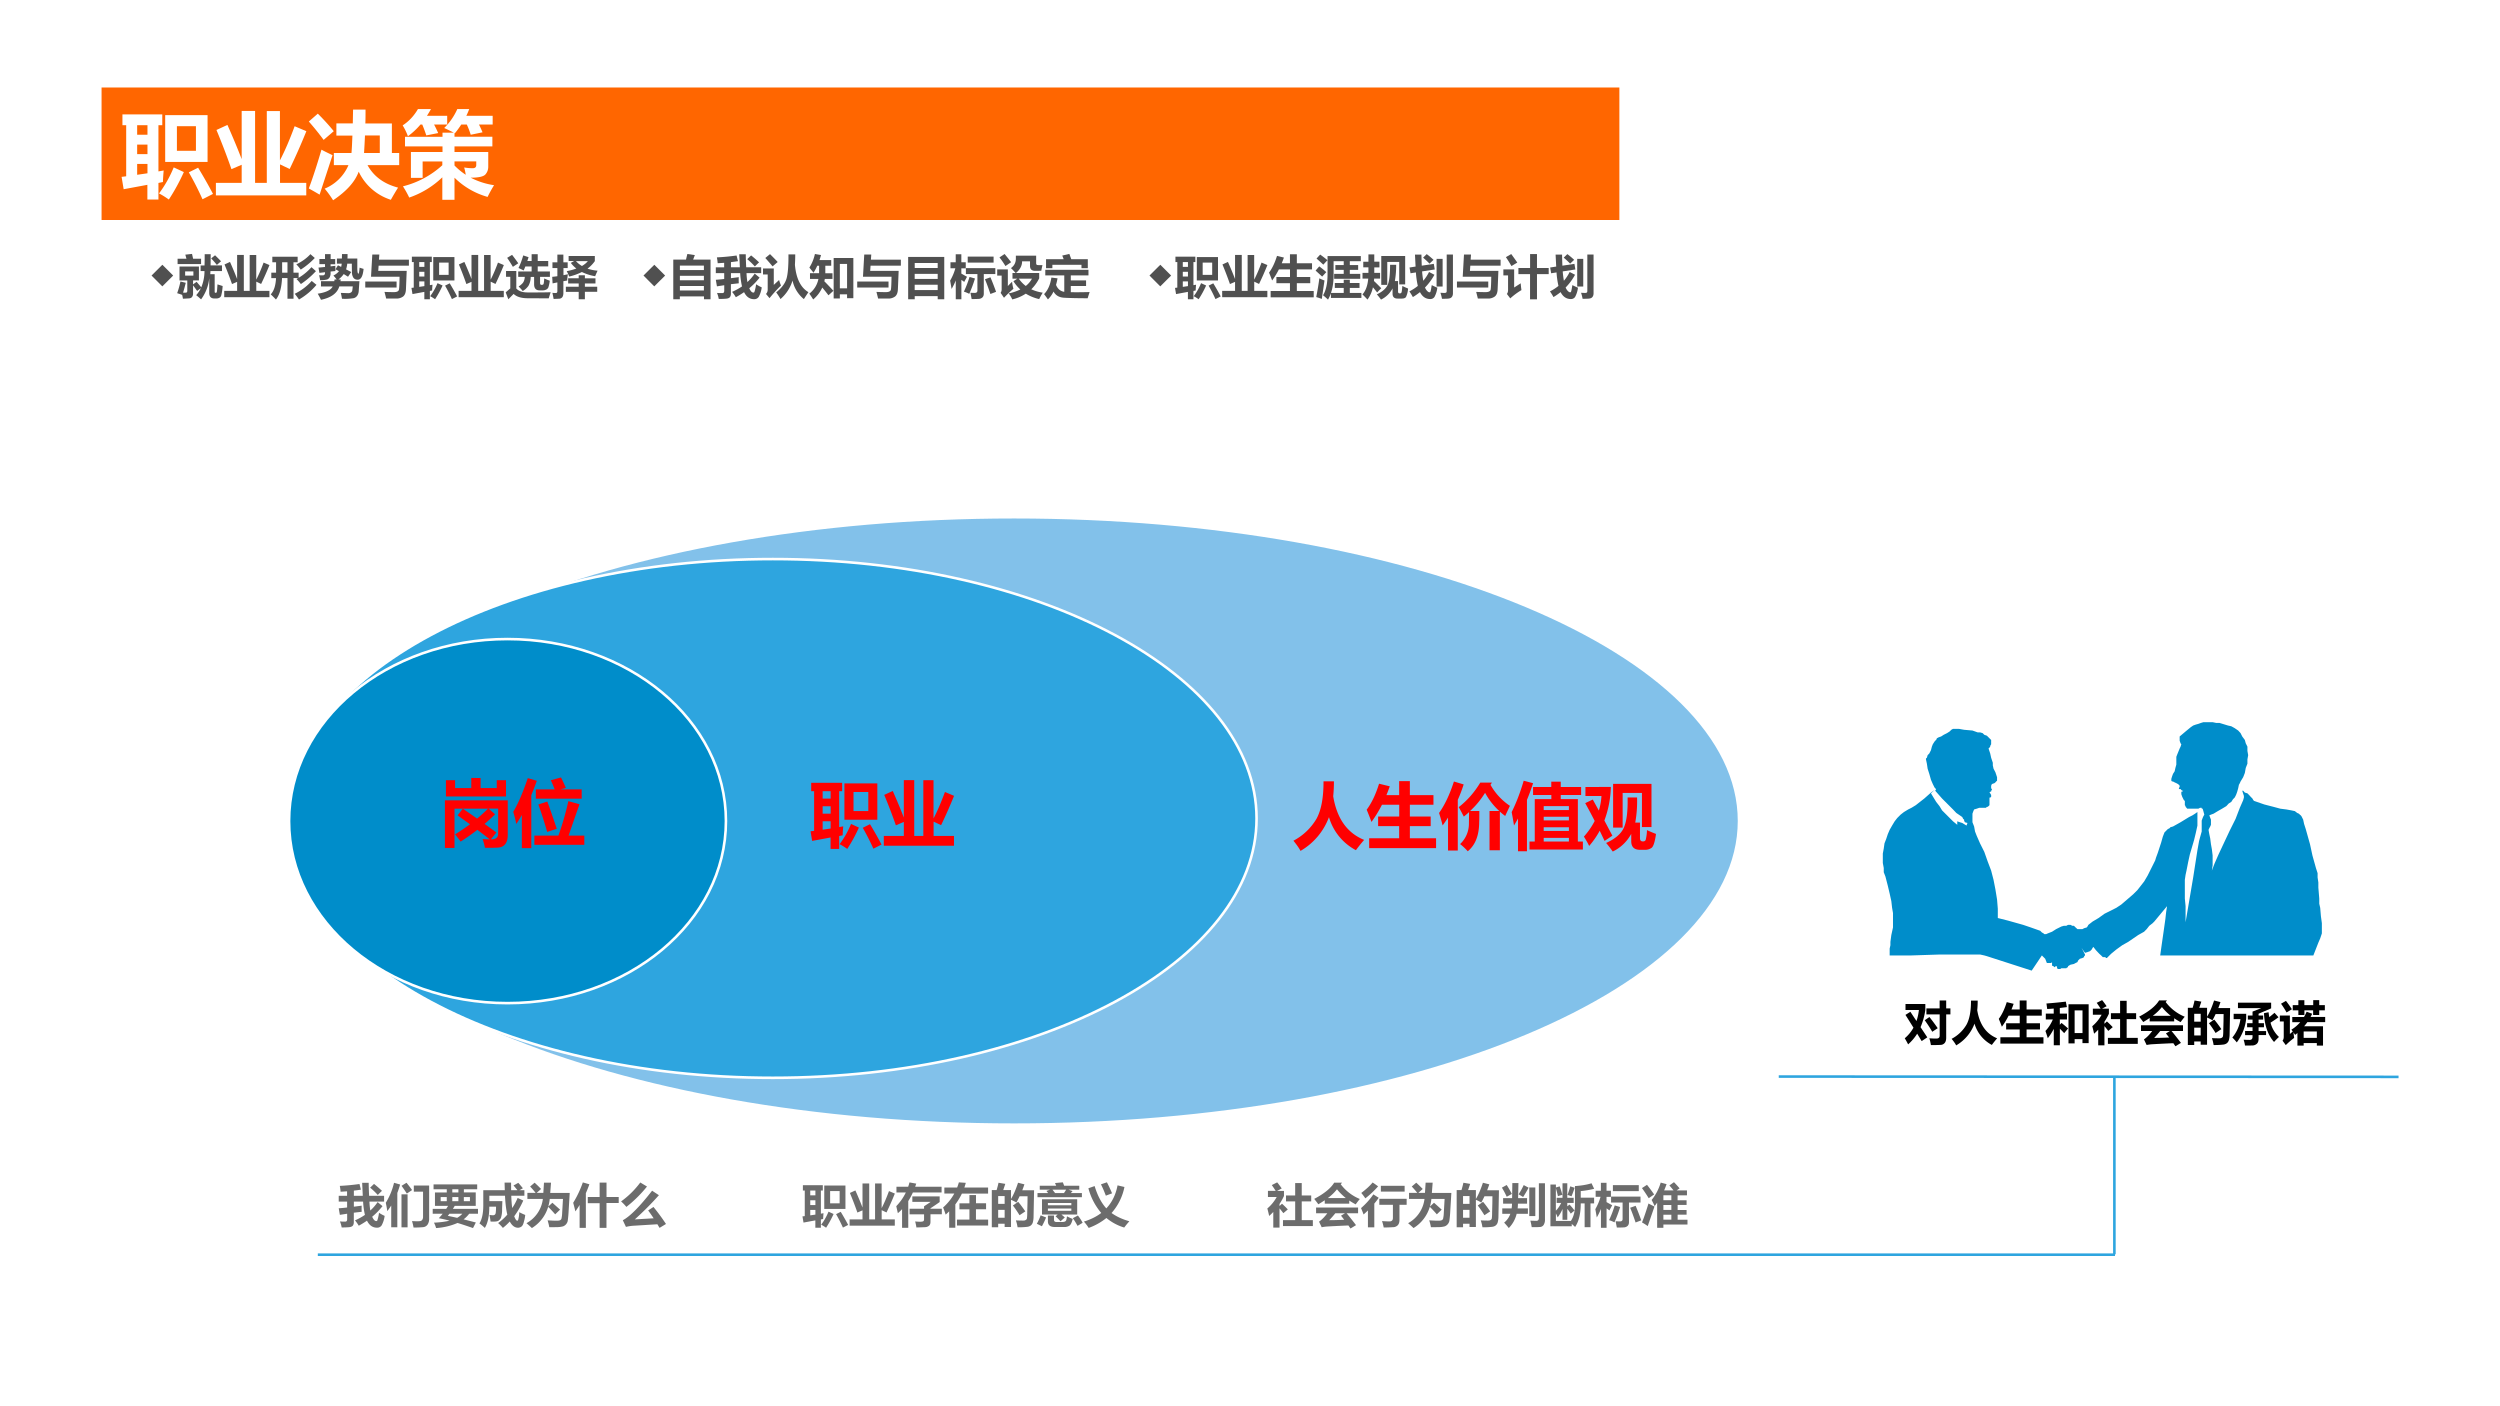 <svg xmlns="http://www.w3.org/2000/svg" xmlns:xlink="http://www.w3.org/1999/xlink" width="1280" height="720" viewBox="0 0 960 540"><rect x="0" y="0" width="960" height="540" fill="#333333" stroke="none"/><g data-name="Artifact"><clipPath id="a"><path fill-rule="evenodd" d="M0 540h960V0H0Z"/></clipPath><g clip-path="url(#a)"><path fill="#fff" fill-rule="evenodd" d="M0 540h960V0H0Z"/></g></g><g data-name="P"><path fill="#82c1ea" fill-rule="evenodd" d="M389.4 198.6c153.76 0 278.4 52.22 278.4 116.64S543.16 431.88 389.4 431.88 111 379.66 111 315.24 235.64 198.6 389.4 198.6Z"/><path fill="none" stroke="#fff" stroke-linejoin="bevel" d="M389.4 198.6c153.76 0 278.4 52.22 278.4 116.64S543.16 431.88 389.4 431.88 111 379.66 111 315.24 235.64 198.6 389.4 198.6Z"/></g><g data-name="P"><path fill="#2ea5df" fill-rule="evenodd" d="M296.76 214.68c102.59 0 185.76 44.59 185.76 99.6 0 55.01-83.17 99.6-185.76 99.6-102.59 0-185.76-44.59-185.76-99.6 0-55.01 83.17-99.6 185.76-99.6Z"/><path fill="none" stroke="#fff" stroke-linejoin="bevel" d="M296.76 214.68c102.59 0 185.76 44.59 185.76 99.6 0 55.01-83.17 99.6-185.76 99.6-102.59 0-185.76-44.59-185.76-99.6 0-55.01 83.17-99.6 185.76-99.6Z"/></g><g data-name="P"><path fill="#008dca" fill-rule="evenodd" d="M194.88 245.4c46.33 0 83.88 31.3 83.88 69.9 0 38.6-37.55 69.9-83.88 69.9S111 353.9 111 315.3c0-38.6 37.55-69.9 83.88-69.9Z"/><path fill="none" stroke="#fff" stroke-linejoin="bevel" d="M194.88 245.4c46.33 0 83.88 31.3 83.88 69.9 0 38.6-37.55 69.9-83.88 69.9S111 353.9 111 315.3c0-38.6 37.55-69.9 83.88-69.9Z"/></g><g data-name="Span"><clipPath id="b"><path fill-rule="evenodd" d="M0 540h960V0H0Z"/></clipPath><g clip-path="url(#b)"><symbol id="c"><path d="M.024.274 0 .414c.06.004.12.01.179.017v.125H0V.68h.178v.096L.04.767C.038.797.033.838.023.892c.146.007.286.021.42.04l.03-.121a3.745 3.745 0 0 0-.15-.02v-.11h.19L.5.958h.139C.64.863.644.771.648.681h.32V.556H.655C.658.48.665.418.674.366.733.42.785.48.83.546L.934.46a1.45 1.45 0 0 0-.22-.226C.74.172.77.141.802.141c.004 0 .009.001.014.004.005.002.012.02.02.053C.845.23.853.27.86.318A.775.775 0 0 1 .98.252a.593.593 0 0 0-.063-.2A.112.112 0 0 0 .817 0C.724 0 .652.05.603.15A1.851 1.851 0 0 0 .427.042a.737.737 0 0 1-.08.114C.424.19.494.228.559.273A1.663 1.663 0 0 0 .52.556H.323V.448L.49.47a1.163 1.163 0 0 1 0-.131L.322.32V.124C.323.089.315.062.3.043.283.023.254.013.212.01A1.965 1.965 0 0 0 .063.005a.64.64 0 0 1-.037.129C.058.13.09.13.123.13h.02c.011 0 .02.003.026.012C.176.15.18.163.18.18v.118L.024.274m.729.66a2.52 2.52 0 0 0 .17-.148A2.237 2.237 0 0 1 .833.698 1.48 1.48 0 0 1 .67.854l.083.08Z"/></symbol><symbol id="d"><path d="m.176.955.13-.037a2.454 2.454 0 0 0-.06-.18V.006h-.13V.47A1.486 1.486 0 0 0 .032.35C.025.406.013.466 0 .529.08.657.139.8.176.955M.336.89l.106.066C.494.892.533.84.561.8L.449.725a3.08 3.08 0 0 1-.112.164M.925.196A.223.223 0 0 0 .89.061.132.132 0 0 0 .792.008 2.465 2.465 0 0 0 .592 0C.585.046.573.091.56.138A1.78 1.78 0 0 1 .666.134c.037 0 .063.002.078.006A.063.063 0 0 1 .781.17a.11.11 0 0 1 .014.06v.536H.598v.13h.327V.197m-.59.511h.13V.005h-.13v.702Z"/></symbol><symbol id="e"><path d="M0 .41h.288c.014.021.028.042.04.064h-.28V.76H.3v.067H.018v.104h.931V.828H.665V.761h.253V.474H.47A2.528 2.528 0 0 0 .43.409h.536V.306H.779a.63.63 0 0 0-.12-.12L.92.119.86 0c-.12.042-.23.078-.33.109A1.358 1.358 0 0 0 .072 0a.583.583 0 0 1-.045.115c.13.006.24.02.332.043A3.07 3.07 0 0 1 .13.21c.03.032.057.063.082.095H0v.103m.418.352h.13v.067h-.13V.761m0-.188h.13v.088h-.13V.573m-.247 0H.3v.088H.17V.573m.624 0v.088h-.13V.573h.13M.322.26c.053-.01.12-.024.2-.042.044.025.08.054.11.088H.357A1.196 1.196 0 0 0 .322.26Z"/></symbol><symbol id="f"><path d="M.237.136a1.356 1.356 0 0 1-.023.142A.418.418 0 0 1 .287.27c.035 0 .055.017.06.051a.98.98 0 0 1 .007.133H.21C.21.252.178.101.115 0A1.182 1.182 0 0 1 0 .096C.054.184.081.31.082.474v.33h.459L.536.967h.139L.676.805H.81a2.62 2.62 0 0 1-.083.101l.102.056C.852.937.884.898.927.846L.852.805h.107V.687h-.28C.682.588.689.5.699.424.744.49.782.562.815.64l.12-.056A1.807 1.807 0 0 0 .742.249C.765.186.787.154.807.154c.007 0 .013.005.018.014A.705.705 0 0 1 .85.336C.88.319.923.299.977.276A.78.78 0 0 0 .95.138C.937.08.918.044.895.028A.125.125 0 0 0 .824.004c-.071 0-.13.044-.177.133A1.215 1.215 0 0 0 .5 0a.765.765 0 0 1-.102.104c.072.051.138.111.197.18C.57.38.554.515.545.687H.211V.572h.278L.483.402A.551.551 0 0 0 .457.21.18.18 0 0 0 .404.152C.382.137.327.132.237.136Z"/></symbol><symbol id="g"><path d="M.487.019a1.168 1.168 0 0 1-.036.146C.531.16.594.157.641.157c.036 0 .06.003.075.01a.058.058 0 0 1 .03.03.685.685 0 0 1 .016.133l.017.292H.497A.927.927 0 0 0 .465.458L.553.54.717.393l-.104-.1C.555.359.505.413.463.452A.8.8 0 0 0 .116 0 2.63 2.63 0 0 1 0 .104a.681.681 0 0 1 .35.518H.02v.129h.175a1.746 1.746 0 0 1-.117.135l.096.082A3.47 3.47 0 0 0 .312.834L.219.751H.36l.014.218h.15L.507.75h.416L.9.371a2.319 2.319 0 0 0-.02-.22.16.16 0 0 0-.097-.114A.501.501 0 0 0 .64.02 2.479 2.479 0 0 0 .487.019Z"/></symbol><symbol id="h"><path d="M.206.97.345.93A2.367 2.367 0 0 0 .27.74V0H.137v.488a2.622 2.622 0 0 0-.09-.137A5.223 5.223 0 0 1 0 .535a2.2 2.2 0 0 1 .206.436M.311.659h.253v.307h.147V.659h.26V.53H.71V0H.564v.527H.311V.66Z"/></symbol><symbol id="i"><path d="M.41.968.553.882a2.692 2.692 0 0 0-.44-.435A.934.934 0 0 1 0 .564c.158.114.294.248.41.404M.691.446A4.33 4.33 0 0 0 .958.083L.821 0 .775.077.29.047A.938.938 0 0 1 .104.021L.037.163c.152.08.36.29.625.63L.807.697A6.523 6.523 0 0 0 .293.181l.402.023a4.358 4.358 0 0 1-.117.168l.113.074Z"/></symbol><use xlink:href="#c" fill="#6c6c6c" transform="matrix(18 0 0 -18 130.07 471.433)"/><use xlink:href="#d" fill="#6c6c6c" transform="matrix(18 0 0 -18 148.141 471.38)"/><use xlink:href="#e" fill="#6c6c6c" transform="matrix(18 0 0 -18 166.159 471.574)"/><use xlink:href="#f" fill="#6c6c6c" transform="matrix(18 0 0 -18 184.106 471.521)"/><use xlink:href="#g" fill="#6c6c6c" transform="matrix(18 0 0 -18 202.159 471.574)"/><use xlink:href="#h" fill="#6c6c6c" transform="matrix(18 0 0 -18 220.106 471.503)"/><use xlink:href="#i" fill="#6c6c6c" transform="matrix(18 0 0 -18 238.493 471.503)"/></g></g><g data-name="Span"><clipPath id="j"><path fill-rule="evenodd" d="M0 540h960V0H0Z"/></clipPath><g clip-path="url(#j)"><symbol id="k"><path d="M.022.11 0 .242l.049.006v.545h-.04v.115h.425V.793H.393V.3l.056.01A1.82 1.82 0 0 1 .441.187L.393.177V0H.275v.157L.022.11m.144.581h.11v.102h-.11V.691m0-.207h.11v.102h-.11V.484M.276.28V.38h-.11V.264l.11.016M.464.9h.453V.401H.465v.5M.793.782H.59V.52h.203v.264M.556.343l.108-.05A2.133 2.133 0 0 0 .504 0C.462.03.427.051.399.065.463.15.515.243.556.343M.816.34C.873.246.926.153.975.06L.863.003A3.245 3.245 0 0 1 .717.29l.1.05Z"/></symbol><symbol id="l"><path d="M.275.901h.143V.134h.125V.9h.14V.374C.738.479.789.6.84.738L.965.685A6.814 6.814 0 0 0 .787.282L.684.331V.134h.28V0H0v.134h.275v.193L.166.28a7.535 7.535 0 0 1-.16.418l.117.054C.179.626.23.504.275.387V.9Z"/></symbol><symbol id="m"><path d="M.256 0H.124v.398a1.14 1.14 0 0 0-.09-.086L0 .462C.085.55.153.648.204.754h-.2v.122h.25c.01.03.02.061.028.093L.426.943A1.49 1.49 0 0 0 .403.876h.564V.754H.354A1.428 1.428 0 0 0 .256.57V0m.028.407h.309V.46c.056.036.104.067.141.094H.343v.116h.583V.55A5.482 5.482 0 0 0 .73.417v-.01h.242V.29H.73V.134C.731.094.721.064.7.045a.141.141 0 0 0-.09-.031A7.322 7.322 0 0 0 .43.008a1.128 1.128 0 0 1-.027.128C.437.133.471.13.506.13c.034 0 .057.004.069.01.011.007.017.02.018.038v.11H.284v.118Z"/></symbol><symbol id="n"><path d="M.027.858H.3c.014.036.026.073.037.11l.147-.01a1.26 1.26 0 0 0-.03-.1H.96v-.13H.401a1.284 1.284 0 0 0-.14-.23V0H.13v.35A1.7 1.7 0 0 0 .055.28C.035.34.018.39 0 .432.099.52.178.619.239.729H.027v.13M.296.174h.266v.219H.349v.128h.213v.176h.14V.522h.215V.394H.701v-.22h.26V.047H.296v.129Z"/></symbol><symbol id="o"><path d="M.143.95.288.926.244.794H.41v-.19C.463.69.513.807.56.95L.696.916A2.43 2.43 0 0 0 .65.789h.252L.891.227A.472.472 0 0 0 .874.1a.134.134 0 0 0-.04-.06A.154.154 0 0 0 .76.01 1.593 1.593 0 0 0 .55 0a.852.852 0 0 1-.036.147C.562.145.614.143.667.143c.016 0 .03.001.041.005.011.004.02.009.028.016A.057.057 0 0 1 .75.19a.97.97 0 0 1 .006.12l.005.2.002.151h-.17A2.121 2.121 0 0 0 .525.527c-.03.02-.069.04-.115.06V.006H.274v.07H.136V0H0v.794h.103c.019.064.032.116.04.155M.274.666H.136V.499h.138v.167M.136.204h.138v.167H.136V.204m.427.339C.61.487.661.419.715.339L.592.257C.542.338.495.407.45.465l.113.078Z"/></symbol><symbol id="p"><path d="M.014.724H.24a.642.642 0 0 1-.035.045l.077.028h-.22V.88h.351L.388.938l.166.015A.944.944 0 0 0 .582.881h.323V.797H.673L.762.766.725.724h.236V.636H.014v.088m.375 0h.19c.02.03.036.054.047.073H.333C.353.77.373.747.389.724M.11.266v.326h.751V.266H.524C.554.242.579.22.597.204L.505.121C.479.152.444.188.4.228l.045.038H.11m.625.246H.236V.464h.5v.048m0-.166v.048h-.5V.346h.5M.08.249.197.204A1.53 1.53 0 0 0 .108.016L0 .069c.035.064.062.124.081.18m.56-.02A.974.974 0 0 1 .765.172C.746.096.724.049.696.029A.192.192 0 0 0 .583 0h-.2C.286 0 .236.04.236.12v.125h.13v-.09c0-.032.017-.048.052-.048h.124c.035 0 .06.007.073.02.013.013.022.047.028.102m.233.016A.93.93 0 0 0 .977.09L.868.024a1.384 1.384 0 0 1-.1.164l.107.057Z"/></symbol><symbol id="q"><path d="M.491.973C.528.903.565.824.601.738L.468.688A2.414 2.414 0 0 1 .364.93l.127.043m.374-.1A1.188 1.188 0 0 0 .59.318C.692.244.818.185.97.142A1.925 1.925 0 0 1 .86.008 1.083 1.083 0 0 0 .48.212 1.298 1.298 0 0 0 .102 0 .962.962 0 0 1 0 .135C.144.18.267.24.37.319a1.338 1.338 0 0 0-.274.527l.133.047C.289.695.37.537.478.417c.123.13.203.294.24.491L.866.873Z"/></symbol><use xlink:href="#k" fill="#6c6c6c" transform="matrix(18 0 0 -18 308.146 471.45)"/><use xlink:href="#l" fill="#6c6c6c" transform="matrix(18 0 0 -18 326.252 470.66)"/><use xlink:href="#m" fill="#6c6c6c" transform="matrix(18 0 0 -18 344.164 471.486)"/><use xlink:href="#n" fill="#6c6c6c" transform="matrix(18 0 0 -18 362.146 471.45)"/><use xlink:href="#o" fill="#6c6c6c" transform="matrix(18 0 0 -18 380.85 471.275)"/><use xlink:href="#p" fill="#6c6c6c" transform="matrix(18 0 0 -18 398.146 471.17)"/><use xlink:href="#q" fill="#6c6c6c" transform="matrix(18 0 0 -18 416.216 471.521)"/></g></g><g data-name="Span"><clipPath id="r"><path fill-rule="evenodd" d="M0 540h960V0H0Z"/></clipPath><g clip-path="url(#r)"><symbol id="s"><path d="M.21.965C.24.93.27.888.307.835l-.1-.053h.148V.674A1.252 1.252 0 0 0 .26.504V.46L.313.51C.351.475.393.435.437.388L.342.308C.31.349.284.383.26.41V0H.127v.334A1.372 1.372 0 0 0 .039.248 2.748 2.748 0 0 1 0 .408a.85.85 0 0 1 .2.245H.013v.13h.165a1.92 1.92 0 0 1-.083.124L.21.965M.334.159h.26v.4H.398v.127h.196V.95h.14V.686h.202V.559H.734v-.4h.237V.032H.334V.16Z"/></symbol><symbol id="t"><path d="M.04.448h.896V.325H.692C.754.25.821.166.892.072L.774 0 .73.065A21.304 21.304 0 0 1 .264.042.876.876 0 0 1 .16.027L.103.146c.06.042.119.102.177.18H.04v.122m.554.53L.566.944A.969.969 0 0 1 .973.63 1.968 1.968 0 0 1 .885.515a1.518 1.518 0 0 0-.137.082V.53H.225v.073A2.508 2.508 0 0 0 .088.517 2.9 2.9 0 0 1 0 .632C.214.744.355.86.426.978h.168M.486.837A1.001 1.001 0 0 0 .291.65h.383C.6.71.538.771.486.837M.572.274l.084.051H.45A2.276 2.276 0 0 0 .321.178C.397.178.503.18.64.187L.572.274Z"/></symbol><symbol id="u"><path d="M.247.96C.29.933.327.905.364.878A2.043 2.043 0 0 0 .092.622a1.274 1.274 0 0 1-.087.115c.11.084.19.158.242.224M.423.89H.93V.766H.423v.127M.263.707.377.634A1.563 1.563 0 0 0 .283.51V.004H.147v.36A2.167 2.167 0 0 0 .054.278 2.69 2.69 0 0 1 0 .414c.1.087.188.184.263.293M.39.612h.583V.485H.82V.171C.821.119.81.079.785.05A.142.142 0 0 0 .682.007 3.916 3.916 0 0 0 .484 0C.475.043.464.089.448.137.516.132.57.13.608.13.656.13.68.155.68.205v.28H.39v.127Z"/></symbol><symbol id="v"><path d="M.008.42h.2a.793.793 0 0 1 .008.1h-.19v.118h.192L.223.96h.13L.346.638h.191V.52H.342C.342.486.34.453.336.42h.219V.304h-.24A.647.647 0 0 0 .147 0C.12.036.086.075.048.116A.41.41 0 0 1 .18.304H.008V.42m.781.535h.13V.185A.208.208 0 0 0 .892.069.099.099 0 0 0 .818.023 1.9 1.9 0 0 0 .636.02a1.164 1.164 0 0 1-.029.138L.734.154c.037 0 .055.02.055.062v.74M.103.918C.133.872.17.809.213.728l-.11-.06A1.745 1.745 0 0 1 0 .862l.103.057M.466.917.57.861A2.855 2.855 0 0 0 .453.662L.356.721c.038.055.074.12.11.196M.713.256H.584v.61h.129v-.61Z"/></symbol><symbol id="w"><path d="M.932.508H.855V0H.73v.508H.647c0-.216-.04-.383-.12-.502A1.784 1.784 0 0 1 .455.07V.02H0v.891h.117V.848l.08.024C.217.82.237.758.254.692L.16.663a2.02 2.02 0 0 1-.044.17v-.48A.598.598 0 0 1 .23.519H.133v.109h.125v.31H.36v-.31h.136v-.11H.36V.446l.048.037A1.16 1.16 0 0 0 .514.356L.434.29A.939.939 0 0 1 .36.392V.158H.258V.39A.741.741 0 0 0 .154.21C.143.24.13.269.117.296V.135h.32c.058.087.087.2.087.338v.405c.142.01.26.03.353.06L.933.82A1.898 1.898 0 0 0 .647.771v-.14h.285V.508m-.51.364.095-.03A2.368 2.368 0 0 0 .45.66L.365.69c.028.078.047.138.057.182Z"/></symbol><symbol id="x"><path d="M0 .397c.05.087.087.175.111.264H.007V.79h.112V.96h.12V.79h.094V.66H.239V.548L.36.48.3.37a.683.683 0 0 1-.06.044V0H.12v.402A1.321 1.321 0 0 0 .031.22 7.181 7.181 0 0 1 0 .397M.375.91h.552V.782H.375V.91M.335.665h.629V.538H.718V.12C.718.085.708.06.689.04A.125.125 0 0 0 .606.008 2.448 2.448 0 0 0 .459.005L.433.14A.998.998 0 0 1 .525.136c.038 0 .057.017.057.052v.35H.336v.127M.414.477.53.443A2.915 2.915 0 0 0 .408.116a.67.67 0 0 1-.115.047c.043.088.083.192.121.314M.86.469A5.61 5.61 0 0 0 .98.159L.859.113C.82.23.782.333.743.427L.86.469Z"/></symbol><symbol id="y"><path d="M.4.965.525.932A1.737 1.737 0 0 0 .473.799h.2a2.492 2.492 0 0 1-.088.105l.098.07C.726.93.766.886.803.842L.74.799H.96V.693h-.2V.588h.192v-.1H.761V.381h.191v-.1H.761V.173h.21V.07H.457V0H.324v.537A1.72 1.72 0 0 0 .27.464C.247.514.226.558.206.594.293.7.357.823.4.965M.457.589h.17v.105h-.17V.588m0-.206h.17v.105h-.17V.382m0-.208h.17V.28h-.17V.174M.108.917c.05-.063.1-.13.152-.205L.144.632A3.312 3.312 0 0 1 0 .848l.108.07m.03-.398A1.95 1.95 0 0 1 .267.454L.123.037a1.1 1.1 0 0 1-.122.078c.045.112.09.247.138.404Z"/></symbol><use xlink:href="#s" fill="#6c6c6c" transform="matrix(18 0 0 -18 486.656 471.398)"/><use xlink:href="#t" fill="#6c6c6c" transform="matrix(18 0 0 -18 504.656 471.75)"/><use xlink:href="#u" fill="#6c6c6c" transform="matrix(18 0 0 -18 522.639 471.363)"/><use xlink:href="#g" fill="#6c6c6c" transform="matrix(18 0 0 -18 540.709 471.574)"/><use xlink:href="#o" fill="#6c6c6c" transform="matrix(18 0 0 -18 559.36 471.275)"/><use xlink:href="#v" fill="#6c6c6c" transform="matrix(18 0 0 -18 576.726 471.574)"/><use xlink:href="#w" fill="#6c6c6c" transform="matrix(18 0 0 -18 595.36 471.257)"/><use xlink:href="#x" fill="#6c6c6c" transform="matrix(18 0 0 -18 612.603 471.468)"/><use xlink:href="#y" fill="#6c6c6c" transform="matrix(18 0 0 -18 630.515 471.486)"/></g></g><g data-name="Span"><clipPath id="z"><path fill-rule="evenodd" d="M0 540h960V0H0Z"/></clipPath><g clip-path="url(#z)"><symbol id="A"><path d="M0 .654h.863V.18C.863.063.813.004.711.004A2.235 2.235 0 0 0 .55.002a.789.789 0 0 1-.033.121C.548.12.582.119.616.118a27.51 27.51 0 0 1-.17.131 3.182 3.182 0 0 0-.23-.162 2.13 2.13 0 0 1-.077.1c.07.042.138.088.205.138l-.17.123.072.09C.307.498.373.452.442.403c.051.043.101.088.15.136h-.46V0H0v.654m.14.168h.222v.139H.49V.822h.222V.93h.127V.707H.014V.93H.14V.822m.567-.61L.631.118c.066-.002.1.024.1.08V.54H.6L.689.462A2.754 2.754 0 0 0 .545.33L.708.212Z"/></symbol><symbol id="B"><path d="M.312.807h.257C.555.845.537.887.516.933l.14.038A3.06 3.06 0 0 0 .723.827L.646.807H.94V.68h-.63v.126m-.11.156L.324.925A4.65 4.65 0 0 0 .248.728V0h-.13v.456A2.031 2.031 0 0 0 .042.332C.033.379.019.435 0 .499c.066.11.133.265.2.464M.291.172H.62c.054.15.1.307.137.474L.91.603A42.927 42.927 0 0 1 .76.172h.216V.046H.29v.126M.468.64C.493.574.536.45.598.266L.466.223A6.102 6.102 0 0 1 .345.6l.123.04Z"/></symbol><use xlink:href="#A" fill="red" transform="matrix(27.96 0 0 -27.96 170.845 325.61)"/><use xlink:href="#B" fill="red" transform="matrix(27.96 0 0 -27.96 197.085 325.692)"/></g></g><g data-name="Span"><clipPath id="C"><path fill-rule="evenodd" d="M0 540h960V0H0Z"/></clipPath><g fill="red" clip-path="url(#C)"><use xlink:href="#k" transform="matrix(27.96 0 0 -27.96 311.252 325.985)"/><use xlink:href="#l" transform="matrix(27.96 0 0 -27.96 339.376 324.756)"/></g></g><g data-name="Span"><clipPath id="D"><path fill-rule="evenodd" d="M0 540h960V0H0Z"/></clipPath><g clip-path="url(#D)"><symbol id="E"><path d="M.413.956h.143c0-.07-.003-.139-.01-.205.05-.304.19-.504.425-.6A1.986 1.986 0 0 1 .858.01a.75.75 0 0 0-.37.454A.897.897 0 0 0 .097 0C.079.036.047.082 0 .14a.8.8 0 0 1 .317.302c.065.119.097.29.096.514Z"/></symbol><symbol id="F"><path d="M.035.136h.411v.166H.157v.132h.29v.162H.21A1.731 1.731 0 0 0 .066.36C.046.414.024.47 0 .528c.067.09.124.208.17.357L.317.849A2.22 2.22 0 0 0 .271.728h.175V.92h.147V.728h.324V.596H.593V.434h.286V.302H.593V.136h.36V0H.034v.136Z"/></symbol><symbol id="G"><path d="M.693.553h.134a.942.942 0 0 0-.195.25A1.178 1.178 0 0 0 .426.553h.127c0-.067 0-.117-.002-.153C.55.218.498.085.394 0a.793.793 0 0 1-.105.099.384.384 0 0 1 .121.283l.002.156A1.369 1.369 0 0 0 .34.476C.32.513.299.557.27.606c.116.09.215.202.296.337h.16l-.02-.03A.844.844 0 0 1 .973.624L.908.485a.833.833 0 0 0-.073.06V.014H.693v.539M.204.958l.134-.04A2.065 2.065 0 0 0 .257.706V.01H.123v.453A1.726 1.726 0 0 0 .049.355C.039.395.023.453 0 .526c.077.108.146.252.204.432Z"/></symbol><symbol id="H"><path d="M.245.134h.072v.582h.228v.057H.294v.11h.25v.073h.13V.883h.28v-.11h-.28V.716h.235V.134h.069v-.11H.245v.11m-.08.835L.294.935A2.881 2.881 0 0 0 .21.706V0H.087v.45A2.205 2.205 0 0 0 .032.354 4.577 4.577 0 0 1 0 .538c.063.126.118.27.165.43M.44.424h.346v.05H.44v-.05m0-.145h.346V.33H.44V.28m.346.34H.44V.566h.346v.051M.44.134h.346v.05H.44v-.05Z"/></symbol><symbol id="I"><path d="M.401.33v.6h.527V.336H.797v.469H.532V.329h-.13m-.28.385L.205.563c.02.064.032.131.036.2h-.22v.124H.37A1.415 1.415 0 0 0 .281.426l.11-.208L.284.146l-.067.14A1.14 1.14 0 0 0 .072.077C.052.12.027.162 0 .205c.06.068.11.14.148.215C.108.5.065.58.018.665l.103.049m.746-.42C.91.274.951.257.99.242.975.132.954.067.928.05A.15.15 0 0 0 .844.024H.77c-.08 0-.12.04-.12.119v.1A.569.569 0 0 0 .396 0a1.53 1.53 0 0 1-.091.118C.43.174.513.245.55.331.587.417.604.554.6.743H.73A1.643 1.643 0 0 0 .705.398H.77V.183c0-.03.014-.044.041-.044.018 0 .03.006.037.02a.586.586 0 0 1 .018.135Z"/></symbol><use xlink:href="#E" fill="red" transform="matrix(27.96 0 0 -27.96 496.682 326.75)"/><use xlink:href="#F" fill="red" transform="matrix(27.96 0 0 -27.96 524.806 325.686)"/><use xlink:href="#G" fill="red" transform="matrix(27.96 0 0 -27.96 552.602 326.887)"/><use xlink:href="#H" fill="red" transform="matrix(27.96 0 0 -27.96 580.48 326.887)"/><use xlink:href="#I" fill="red" transform="matrix(27.96 0 0 -27.96 608.222 326.996)"/></g></g><g data-name="Span"><clipPath id="J"><path fill-rule="evenodd" d="M0 540h960V0H0Z"/></clipPath><g clip-path="url(#J)"><symbol id="K"><path d="M.463.783h.281v.168h.14V.783h.09V.654h-.09V.155C.884.107.873.07.852.045A.117.117 0 0 0 .766.004 3.533 3.533 0 0 0 .558 0a1.162 1.162 0 0 1-.033.145c.05-.004.1-.006.15-.006.046 0 .07.02.07.063v.452H.462v.13M.12.71l.13-.197c.025.072.042.15.052.235H.016v.128h.423V.751A1.425 1.425 0 0 0 .337.382L.481.165l-.12-.08-.096.158A1.03 1.03 0 0 0 .072.015 1.816 1.816 0 0 1 0 .145c.076.065.138.14.186.226L.015.644.12.71M.527.598C.59.518.65.438.703.36L.587.284A2.885 2.885 0 0 1 .426.53l.101.069Z"/></symbol><symbol id="L"><path d="M0 .305c.066.07.118.151.158.245h-.15v.126h.169v.107a4.782 4.782 0 0 0-.139-.01L.022.891c.15.011.288.025.413.04L.458.814.307.795v-.12H.46V.55H.307V.437l.036.039C.392.438.438.399.483.358L.4.258a2.12 2.12 0 0 1-.092.095V0h-.13v.35A1.123 1.123 0 0 0 .05.15 2.299 2.299 0 0 1 0 .305M.492.039v.836h.43v-.83H.79V.13H.623V.04h-.13M.79.744H.623V.26h.168v.485Z"/></symbol><symbol id="M"><path d="M.272.31h.159v.079H.315v.088h.116v.076h-.1V.64h.1v.084l.187.074H.12v.117h.708V.793L.56.679V.64h.097V.553H.56V.477h.115V.389H.56v-.08h.16V.223H.56v-.08C.56.095.547.06.522.037A.148.148 0 0 0 .42.001 6.736 6.736 0 0 0 .27 0C.265.038.255.08.241.124.294.121.336.12.368.12.41.12.431.142.431.185v.037H.272V.31M.9.698.985.603a2.967 2.967 0 0 0-.17-.115.627.627 0 0 1 .18-.305A1.466 1.466 0 0 1 .89.076C.758.224.687.43.675.69l.098.02C.777.674.783.639.788.605.823.633.86.664.9.698M.296.677V.582A1 1 0 0 0 .095.067 1.185 1.185 0 0 1 0 .171a.775.775 0 0 1 .173.392H.028v.114h.268Z"/></symbol><symbol id="N"><path d="M.395.969h.128V.864h.189V.97H.84V.864h.12V.753H.84v-.1H.71v.1H.524v-.1H.395v.1h-.12v.111h.12V.97M.13.955C.176.896.218.837.257.776A3.54 3.54 0 0 0 .143.708a1.733 1.733 0 0 1-.118.186l.106.061M.375 0v.269a1.424 1.424 0 0 0-.049-.04A1.269 1.269 0 0 1 .29.283L.305.164A1.484 1.484 0 0 1 .127.011l-.07.095c.017.019.026.046.026.082v.327H0v.127h.214V.248l.062.054-.03.038C.32.385.382.44.435.5h-.17v.111h.25c.021.035.04.073.056.112L.69.68A1.342 1.342 0 0 0 .655.612h.312V.501h-.38A1.12 1.12 0 0 0 .518.413h.403V.001H.789v.053H.508V0H.375m.414.302H.508V.165h.281v.137Z"/></symbol><use xlink:href="#K" transform="matrix(18 0 0 -18 731.426 401.308)"/><use xlink:href="#E" transform="matrix(18 0 0 -18 749.426 401.432)"/><use xlink:href="#F" transform="matrix(18 0 0 -18 767.532 400.746)"/><use xlink:href="#L" transform="matrix(18 0 0 -18 785.444 401.379)"/><use xlink:href="#s" transform="matrix(18 0 0 -18 803.426 401.414)"/><use xlink:href="#t" transform="matrix(18 0 0 -18 821.426 401.765)"/><use xlink:href="#o" transform="matrix(18 0 0 -18 840.13 401.29)"/><use xlink:href="#M" transform="matrix(18 0 0 -18 857.215 401.484)"/><use xlink:href="#N" transform="matrix(18 0 0 -18 875.461 401.52)"/></g></g><path fill="none" stroke="#2ea5df" stroke-linejoin="bevel" d="M122.04 481.8h690.12M683.04 413.4l238 .12" data-name="P"/><g data-name="P"><clipPath id="O"><path fill-rule="evenodd" d="M0 0h960v540H0"/></clipPath><g clip-path="url(#O)"><path fill="none" stroke="#2ea5df" stroke-linejoin="bevel" d="M811.92 413.28v68.375"/></g></g><path fill="#f60" fill-rule="evenodd" d="M39 84.48h582.84V33.6H39Z" data-name="P"/><g data-name="Span"><clipPath id="P"><path fill-rule="evenodd" d="M0 540h960V0H0Z"/></clipPath><g clip-path="url(#P)"><symbol id="Q"><path d="M.267.504h.188C.46.56.462.622.465.69H.294v.13h.175l.003.147h.133c0-.05 0-.1-.002-.148h.283V.504h.078V.375H.626C.692.255.8.175.952.135a2.743 2.743 0 0 1-.077-.13.572.572 0 0 0-.343.3C.492.195.4.095.259 0a1.027 1.027 0 0 1-.09.124.47.47 0 0 1 .254.251H.267v.129m.49.187H.599a8.184 8.184 0 0 0-.01-.187h.168V.69M.096.924C.158.862.215.8.266.737L.158.644A2.917 2.917 0 0 1 0 .84l.096.084M.135.54C.167.522.207.503.253.481L.115.06A3.707 3.707 0 0 1 0 .126C.046.249.09.387.135.54Z"/></symbol><symbol id="R"><path d="M.96.803H.814A1.15 1.15 0 0 0 .852.72L.726.694a.816.816 0 0 1-.042.109H.625A.957.957 0 0 0 .557.71L.553.713v-.04h.404V.57H.553V.51h.36V.354c0-.032-.01-.06-.03-.083C.863.248.81.236.726.236a.788.788 0 0 1 .249-.08A1.352 1.352 0 0 1 .906.031a.816.816 0 0 0-.353.205V0h-.13v.24A.957.957 0 0 0 .07.024C.052.062.03.102.003.144a.967.967 0 0 1 .42.225v.04h-.21V.234H.088V.51h.337V.57h-.4v.102h.4v.044h.121a2.393 2.393 0 0 1-.103.05.654.654 0 0 1 .14.202H.71A.78.78 0 0 0 .679.896H.96V.803M.656.345A.564.564 0 0 1 .747.337c.025 0 .038.011.038.034V.41H.553V.366a.71.71 0 0 1 .12-.099.629.629 0 0 1-.017.078M.475.803h-.14C.35.775.365.744.379.712L.252.687C.239.727.225.765.209.803H.19A.778.778 0 0 0 .056.678.63.63 0 0 1 0 .794c.065.042.12.1.163.174h.139A1.057 1.057 0 0 0 .259.896h.216V.803Z"/></symbol><use xlink:href="#k" fill="#fff" transform="matrix(36 0 0 -36 46.692 76.623)"/><use xlink:href="#l" fill="#fff" transform="matrix(36 0 0 -36 82.903 75.041)"/><use xlink:href="#Q" fill="#fff" transform="matrix(36 0 0 -36 118.587 76.905)"/><use xlink:href="#R" fill="#fff" transform="matrix(36 0 0 -36 154.622 76.729)"/></g></g><path fill="#008dca" fill-rule="evenodd" d="m760.33 323.85 1.64 3.27 1.28 3.63 1.35 3.55.92 3.56.71 3.63.64 3.91.29 3.56v3.56l3.91.99 5.83 1.64 2.92.99 2.63.93.99.35.64.64.64.36.29.29h.71l.64-.29 1.63-.64 1.57-1 1.99-.99.99-.29h.93l.64-.35h.99l.64.35h.64l.64.64.72.64h1.92l.64-.35.99-.29.29-.35.35-.64 1.64-1.28 2.27-1.35 2.28-1.64 4.55-2.28 1.92-1.28 4.55-3.91 1.64-1.64 1.28-1.63 1.28-1.64 1.35-2.28 1.28-2.56 1.63-3.27.29-.99.71-1.93 1.28-3.91.64-2.27.64-1.64.64-.64.35-.36.29-.28.71-.36.28-.35 1-.29 2.91-1.63 3.27-2 1.28-.64 1-.64.92-.64v5.2l-.64 2.91-.64 2.64-1.63 5.54-.64 2.92-.64 3.27-.36 1.64-.28 1.92V345.05l.28 2.91V354.15l2.92-17.21 1.63-10.46.64-3.56.36-1.35.36-1.28.28-1v-4.19l.36-1 .28-.64.36-.64-.36-1.35-.28-.93h-.36v-.35h-.64l-.64.35H839.9l-.28-.35-.36-.36v-.28l-.28-.36V307.55l-.36-.28-.64-1.28-.35-1V304h.35l.36-.36h-.36l-.35-.28-.29-.36H836.7v-.28l.29-.64v-.36l-.29-.35-.35-.29-.64-.35-.64-.29-.64-.35h-.36l-.28-.29v-.71l.28-.93.36-.99.64-1 .28-1.28.36-1.28v-2.99l.35-.92.29-.71.64-1.57.35-.71.29-.92-.29-.36-.35-1v-1.63l2.27-1.92 1.99-1.64.93-.64.99-.36 1-.28 1-.36.92-.28H849.65l1.35.28h1.28l3.27 1 1.28.29 1.28.71 1.35.92.92 1 .64 1.28 1 1.35.35 1.28.64 1.28v1.64l.29 1.63-.29 1.64v1.64l-.64 1.63-.35 1.92-.64 1.64-1 1.64-.28.64-.36.64-.28 1.35-.36 1.28-.35.99-.29.64-.35.64-.64.64-.64 1-1 .64-.92 1-1.64.99-1.63.93-1.64.99-.99.36-.64.28.64 1.64v1.99l-.29.64-.35.64-.29.64.29 1.64.35 1.64.29 2.27.35 1.92.29 2.35v3.84l-.29 1.99 1-2.63 1.56-3.56 4.27-9.1 2.27-4.55 1.64-4.27 1.28-2.92.28-1v-.64l-.64-1.99h.36l.64.71.99.29.64.64.64.71.64.64.36.64.28.28 3.91 1.36 3.56.92 2.63.71 2.28.29 1.92.35 1.35.29.92.71.64.28.36.36.35.28.29.36.64 1.28.35 1.64.64 1.99 1.64 5.83.92 4.27 1.35 4.84.64 1.99v1.64l.29 1.92v1.99l.35 4.2v1.99l.36 1.56.28 3.28.36 2.63v3.91l-.64 1.92-.71 1.64-1.92 4.91h-58.81l.64-4.56.71-4.91.64-4.55.29-2.63.35-2.28-4.9 5.91-.29.28-.35.36-1.28.99-1 1.28-.64.64-.35.36-2.28 1.28-3.84 2.63-2.28 1.28-2.27 1.64-1.99 1.64-1.64 1.63h-.28l-.36-.35h-.92l-.64-.64-.71-.64-1.28-1.36-1-1.28-.28.36-.36.64-.64.64-.99.36-.93.28-1.35-1.92.71 1.28.29.64.35.64v.36l-.35.28v.36l-.64.35-1 .29-.64.64-.28.64-.72.35-.64.36-1.28.28-.64.36-.35.28v.36h-.29l-.35.36h-1.92l-.36.28h-.92l-.36-.28v-.72h-.64l-.35.36-.29-.36-.64-.28v-1.35l-.35.35H786l-.64-1.63-.64-.64-.64-.64-3.91 5.83-17.21-5.55-.99-.28-1.64-.36h-15.22l-11.09.36h-8.39v-2.64l.29-1.28v-1.28l.35-2.63.64-2.92V350.6l-.35-2-.29-2.56-.64-2.91-.71-2.99-.92-3.56-.64-1.64v-1.63l-.36-1.92v-3.63l.36-1.92.28-1.99.64-1.64.64-1.92.71-1.64.93-1.63.99-1.64 1-1.28 1.28-1.28 1.28-1 1.63-.99 1.28-.64 1.64-1 1.63-1.28 1.64-1.28 2.56-2.28 1.35-.99-1.35 1.28.99 1.63 1 1.64 1.28 1.64.99 1.63 1.28 1.28 1.64 1.64 1.28 1.28 1.64 1.35v-1.35l.99.36.93.28 1.63 1 .36-1-1-.28-.28-.64v-.36l-.36-.28-.35-.72-.93-.64-1.35-.92-1.28-1.35-1.92-1.92-2.28-2.28-2.63-2.99.36-.64-.36-.28-.28-.36-.64-1.28-.71-1.64-.64-2.27-.64-1.99-.29-1.92-.35-1.64v-.36l.35-.28.29-1 .64-.64.64-1.28.35-1.35.36-.92.64-1 .28-.36.36-.28.28-.64.64-.36 1-.35.99-.64 1.28-.64 1-.64.64-.64.64-.36H752.23l1.99.36 3.2.28 1.99.71h.92l1 .29.64.64.99.35.64.64 1 1V285.79l-.36.64v.28l-.28.36-.36.35.64 1.92.36 1.64.64 1.92v1l.28 1.28.71 1.35.64 1.92v1.35l-.35.29-.29.35-.35.29-1 .35-.28.64v1l.28.28v.36l-.28.28v.36h-.36l-.28.35.28.29.36.64v.71l-.36.28h-.28V309.19l-.36.36-.35.28h-.29l-.35.36h-2.56l-1 .35-.99.29-.29.64-.35.99V315.74l.64 1.63.35 1.92.64 1.64 1.28 2.92Z" data-name="P"/><g data-name="Span"><clipPath id="S"><path fill-rule="evenodd" d="M0 540h960V0H0Z"/></clipPath><g clip-path="url(#S)"><symbol id="T"><path d="M.462.231.23 0 0 .231l.231.23.23-.23Z"/></symbol><symbol id="U"><path d="M.009.867h.189L.174.954.317.97.34.867h.17V.753H.009v.114M.956.604H.71A2.478 2.478 0 0 0 .706.537H.8V.162C.8.146.808.14.823.14c.012 0 .02.007.023.02C.85.173.854.227.86.32L.97.285a1.022 1.022 0 0 0-.032-.21.09.09 0 0 0-.04-.042.143.143 0 0 0-.068-.014H.794c-.073 0-.11.04-.11.12v.313A.913.913 0 0 0 .51 0a1.913 1.913 0 0 1-.104.09c.04.044.074.094.1.15L.426.18C.398.22.369.26.339.299V.124A.113.113 0 0 0 .315.049C.299.03.273.02.235.02A4.311 4.311 0 0 0 .123.014C.118.044.113.07.107.096.067.111.031.122 0 .132c.029.08.052.164.07.249L.183.354a3.126 3.126 0 0 0-.057-.21C.173.14.2.143.206.151c.007.008.01.019.01.03v.223H.05V.7h.414V.405H.339V.32l.076.055.099-.118a.906.906 0 0 1 .069.347H.5v.12h.084c.002.074.003.154.003.24h.128L.713.725h.243v-.12M.346.507v.09H.17v-.09h.178m.46.434C.85.901.893.858.936.813L.847.735a2.246 2.246 0 0 1-.121.139l.082.067Z"/></symbol><symbol id="V"><path d="M.846.968.94.886A1.617 1.617 0 0 0 .64.638.962.962 0 0 1 .546.75c.12.059.22.13.3.217M.012.573h.102v.222h-.08v.117h.54V.795H.485V.573h.11v-.11C.698.524.789.6.869.69L.964.605A1.782 1.782 0 0 0 .643.33 1.07 1.07 0 0 1 .55.437a.726.726 0 0 1 .034.02H.486v-.44H.357v.44H.241C.231.248.188.096.111 0 .067.046.03.082 0 .11c.068.072.105.188.113.346H.012v.117m.231 0h.114v.222H.243V.573M.874.396.976.313A1.403 1.403 0 0 0 .603 0a1.92 1.92 0 0 1-.091.122C.65.19.772.281.874.396Z"/></symbol><symbol id="W"><path d="M.518.022C.51.07.502.112.493.147l.16-.006c.022 0 .04.005.056.015.016.01.026.026.03.049l.009.08H.461C.417.14.286.044.07 0A1.5 1.5 0 0 1 0 .13c.174.026.281.077.32.154H.07v.112h.284a.92.92 0 0 1 .005.038h.045a.9.9 0 0 1-.069.083c.05.025.09.056.118.093A4.136 4.136 0 0 1 .38.651l.052.084L.5.702c.006.022.01.044.012.069H.41V.88h.106l.002.095h.119c0-.028 0-.06-.002-.095h.21L.845.682c0-.084.008-.125.024-.125.01 0 .017.043.025.129C.92.676.949.667.979.659.964.505.923.428.854.428c-.04 0-.07.014-.091.041A.216.216 0 0 0 .73.591a9.306 9.306 0 0 0-.002.18H.63A.512.512 0 0 0 .605.649l.11-.057-.068-.1-.092.057A.463.463 0 0 0 .442.434h.05A.724.724 0 0 0 .485.396H.89L.875.183A.192.192 0 0 0 .845.09.134.134 0 0 0 .77.035 1.106 1.106 0 0 0 .518.022m-.5.665L.156.7v.06h-.12v.11h.12v.104h.12V.868h.097v-.11H.275V.713l.101.012.001-.112-.102-.01v-.03A.184.184 0 0 0 .255.48.104.104 0 0 0 .198.432.577.577 0 0 0 .052.418 1.138 1.138 0 0 1 .03.524.647.647 0 0 1 .105.521C.14.521.156.54.156.574v.014L.036.574.017.688Z"/></symbol><symbol id="X"><path d="M.93.701H.285L.277.591h.607L.868.2C.865.125.845.074.808.044A.238.238 0 0 0 .656 0h-.21C.436.04.425.087.41.142A4.13 4.13 0 0 1 .61.137c.068 0 .105.02.11.06.006.042.01.13.012.268H.123L.15.939H.3L.292.83h.639V.701M.668.235H0v.128h.668V.235Z"/></symbol><symbol id="Y"><path d="M.822.444C.86.427.9.41.94.396A.713.713 0 0 0 .91.254.094.094 0 0 0 .866.208.156.156 0 0 0 .79.19H.723c-.078 0-.117.044-.117.13v.157H.533a.384.384 0 0 0-.048-.19.386.386 0 0 0-.122-.111C.34.207.311.238.275.273c.031.019.06.042.086.071.026.03.042.074.046.134h-.14v.115h.286V.7H.419A1.454 1.454 0 0 0 .383.615a3.037 3.037 0 0 1-.11.053c.038.075.071.165.101.268L.488.898.461.816h.092v.146h.13V.816h.224V.701H.683V.593h.26V.478h-.21v-.13c0-.026.01-.04.029-.04h.011c.018 0 .03.007.035.02.004.012.01.05.014.116M.136.948C.185.884.229.825.268.768L.153.692C.113.76.073.823.031.884l.105.064M.959.15A5.4 5.4 0 0 1 .918.02L.473.022c-.14 0-.241.031-.304.093L.056 0 0 .148l.098.084v.247H.007v.124h.219V.23C.276.175.356.146.465.146h.2C.74.146.839.147.959.15Z"/></symbol><symbol id="Z"><path d="M.005.788H.11v.165h.128V.788H.33V.666H.24V.514l.094.02A1.136 1.136 0 0 1 .32.4L.238.386V.135c0-.04-.008-.07-.023-.09a.087.087 0 0 0-.07-.033L.03.007a2.575 2.575 0 0 1-.026.13.943.943 0 0 1 .074-.003C.1.134.11.148.11.176V.36L.008.339 0 .479c.033.003.07.007.11.013v.174H.005v.122m.904.135V.814a.691.691 0 0 0-.156-.16A.875.875 0 0 1 .968.61 2.09 2.09 0 0 1 .916.492a1.034 1.034 0 0 0-.283.09 1.197 1.197 0 0 0-.27-.097C.348.521.33.56.31.6c.077.015.145.034.205.056a.62.62 0 0 0-.118.12l.07.04H.35v.108h.558M.634.71C.687.741.73.776.76.814H.506A.582.582 0 0 1 .634.71M.291.268h.274v.07H.34v.11h.225v.064h.132V.447h.226v-.11H.697v-.07H.96V.159H.697V0H.565v.158H.291v.11Z"/></symbol><use xlink:href="#T" fill="#505050" transform="matrix(18 0 0 -18 58.191 109.967)"/><use xlink:href="#U" fill="#505050" transform="matrix(18 0 0 -18 68.033 114.96)"/><use xlink:href="#l" fill="#505050" transform="matrix(18 0 0 -18 86.104 114.116)"/><use xlink:href="#V" fill="#505050" transform="matrix(18 0 0 -18 103.963 115.012)"/><use xlink:href="#W" fill="#505050" transform="matrix(18 0 0 -18 121.998 115.118)"/><use xlink:href="#X" fill="#505050" transform="matrix(18 0 0 -18 140.262 114.643)"/><use xlink:href="#k" fill="#505050" transform="matrix(18 0 0 -18 157.998 114.907)"/><use xlink:href="#l" fill="#505050" transform="matrix(18 0 0 -18 176.104 114.116)"/><use xlink:href="#Y" fill="#505050" transform="matrix(18 0 0 -18 194.191 114.924)"/><use xlink:href="#Z" fill="#505050" transform="matrix(18 0 0 -18 212.05 114.924)"/></g></g><g data-name="Span"><clipPath id="aa"><path fill-rule="evenodd" d="M0 540h960V0H0Z"/></clipPath><g clip-path="url(#aa)"><symbol id="ab"><path d="M-2147483500-2147483500Z"/></symbol><use xlink:href="#ab" fill="#505050" transform="matrix(18 0 0 -18 38654700000 -38654700000)"/><use xlink:href="#ab" fill="#505050" transform="matrix(18 0 0 -18 38654700000 -38654700000)"/><use xlink:href="#ab" fill="#505050" transform="matrix(18 0 0 -18 38654700000 -38654700000)"/></g></g><g data-name="Span"><clipPath id="ac"><path fill-rule="evenodd" d="M0 540h960V0H0Z"/></clipPath><g clip-path="url(#ac)"><use xlink:href="#T" fill="#505050" transform="matrix(18 0 0 -18 247.1 109.967)"/></g></g><g data-name="Span"><clipPath id="ad"><path fill-rule="evenodd" d="M0 540h960V0H0Z"/></clipPath><g clip-path="url(#ad)"><symbol id="ae"><path d="M.3.965.46.942.423.845h.372V0h-.14V.06H.14V0H0v.845h.271C.284.89.293.93.3.965M.653.717H.141V.622h.512v.095M.141.405h.512V.5H.141V.405m0-.218h.512v.096H.141V.188Z"/></symbol><symbol id="af"><path d="M.15.959C.224.885.28.829.313.791L.204.698a5.398 5.398 0 0 1-.155.179l.1.082M.543.954h.145A4.459 4.459 0 0 0 .681.731C.707.44.803.245.969.148A4.8 4.8 0 0 1 .872 0 .695.695 0 0 0 .63.396.842.842 0 0 0 .373.001a1.142 1.142 0 0 1-.092.142C.397.236.47.333.5.432.53.53.545.705.543.954m-.2-.546A.777.777 0 0 1 .384.29 2.97 2.97 0 0 1 .139.02L.064.11A.132.132 0 0 1 .1.2v.326H0v.127h.23v-.35l.114.105Z"/></symbol><symbol id="ag"><path d="M.016.56h.193L.21.719H.17A1 1 0 0 0 .09.57C.06.61.03.645.002.68A.9.9 0 0 1 .12.97L.25.948A1.494 1.494 0 0 0 .218.841h.25V.719H.342v-.16h.153V.438H.331a.598.598 0 0 0-.01-.05C.387.322.45.255.515.185L.409.089a3.549 3.549 0 0 1-.132.165A.713.713 0 0 0 .083 0C.053.05.025.091 0 .124a.517.517 0 0 1 .195.314h-.18V.56M.52.02v.865h.42V.027H.806V.11H.652V.021H.52m.287.737H.652v-.52h.154v.52Z"/></symbol><symbol id="ah"><path d="M0 0v.902h.77V0H.63v.066H.14V0H0m.63.773H.14V.666H.63v.107M.139.433H.63v.108H.139V.434m0-.239H.63V.31H.139V.195Z"/></symbol><symbol id="ai"><path d="M.157.969c.054-.064.1-.122.14-.175L.176.712C.129.789.086.85.048.896l.11.073M.966.732a1.507 1.507 0 0 1-.025-.12A6.902 6.902 0 0 0 .81.61C.736.61.7.645.7.715v.098H.531C.532.721.488.638.401.564h.495V.45A.875.875 0 0 0 .727.216.896.896 0 0 1 .972.144 1.192 1.192 0 0 1 .896.007.938.938 0 0 0 .61.123.895.895 0 0 0 .321 0a.574.574 0 0 1-.076.128c.095.02.177.049.248.084a.877.877 0 0 0-.147.176L.43.443H.326v.121h.067C.367.594.334.63.293.668c.07.05.105.117.105.201v.064h.433V.776C.831.751.84.737.854.734A.731.731 0 0 1 .967.732M.61.287c.056.045.1.097.132.156H.461A.644.644 0 0 1 .61.287m-.293.09c.006-.05.015-.1.029-.15A2.557 2.557 0 0 1 .145.035L.073.14a.13.13 0 0 1 .022.076v.292H0V.64h.227V.285c.018.02.048.05.09.092Z"/></symbol><symbol id="aj"><path d="m.389.936.15.035L.58.858h.353V.666H.798v.073H.177V.666H.042v.192h.376l-.03.078m.508-.53v-.12H.57V.154C.677.152.81.153.972.157A3.245 3.245 0 0 1 .93.025C.698.025.53.03.424.036.32.043.245.087.202.168A.593.593 0 0 0 .082 0 2.07 2.07 0 0 1 0 .113c.081.083.133.2.156.353L.287.45A1.246 1.246 0 0 0 .255.31C.29.224.347.175.431.162v.35H.026v.12h.921v-.12H.57V.406h.326Z"/></symbol><use xlink:href="#ae" fill="#505050" transform="matrix(18 0 0 -18 258.54 114.907)"/><use xlink:href="#c" fill="#505050" transform="matrix(18 0 0 -18 274.87 114.89)"/><use xlink:href="#af" fill="#505050" transform="matrix(18 0 0 -18 292.994 114.854)"/><use xlink:href="#ag" fill="#505050" transform="matrix(18 0 0 -18 310.765 114.995)"/><use xlink:href="#X" fill="#505050" transform="matrix(18 0 0 -18 329.17 114.643)"/><use xlink:href="#ah" fill="#505050" transform="matrix(18 0 0 -18 348.734 114.907)"/><use xlink:href="#x" fill="#505050" transform="matrix(18 0 0 -18 364.853 114.924)"/><use xlink:href="#ai" fill="#505050" transform="matrix(18 0 0 -18 382.924 114.977)"/><use xlink:href="#aj" fill="#505050" transform="matrix(18 0 0 -18 400.924 114.977)"/></g></g><g data-name="Span"><clipPath id="ak"><path fill-rule="evenodd" d="M0 540h960V0H0Z"/></clipPath><g fill="#505050" clip-path="url(#ak)"><use xlink:href="#ab" transform="matrix(18 0 0 -18 38654700000 -38654700000)"/><use xlink:href="#ab" transform="matrix(18 0 0 -18 38654700000 -38654700000)"/><use xlink:href="#ab" transform="matrix(18 0 0 -18 38654700000 -38654700000)"/><use xlink:href="#ab" transform="matrix(18 0 0 -18 38654700000 -38654700000)"/></g></g><g data-name="Span"><clipPath id="al"><path fill-rule="evenodd" d="M0 540h960V0H0Z"/></clipPath><g clip-path="url(#al)"><use xlink:href="#T" fill="#505050" transform="matrix(18 0 0 -18 441.4 109.967)"/></g></g><g data-name="Span"><clipPath id="am"><path fill-rule="evenodd" d="M0 540h960V0H0Z"/></clipPath><g clip-path="url(#am)"><symbol id="an"><path d="M.396.55H.6v.085H.422v.103H.6V.82H.384V.52C.384.377.365.252.328.143H.6V.25H.41v.105H.6v.07h.13v-.07h.207V.25H.73V.143h.247V.037h-.65v.099A.885.885 0 0 0 .265 0C.236.029.2.06.159.094c.064.105.096.255.096.45V.93h.71V.82H.73V.738h.178V.635H.73V.55h.223V.445H.396v.106M.08.455A1.1 1.1 0 0 1 .19.408L.132.015a1.258 1.258 0 0 1-.118.04c.027.141.05.274.066.4m.017.507a2.28 2.28 0 0 0 .156-.12L.164.746C.115.793.067.836.02.877l.078.085M.078.71C.137.666.187.625.228.587L.14.492 0 .62.078.71Z"/></symbol><symbol id="ao"><path d="M.002.57h.126v.118h-.11v.12h.11v.156h.125V.809h.11V.687h-.11V.57h.124V.448H.25A.836.836 0 0 0 .246.397C.292.354.344.303.402.242a1.36 1.36 0 0 1-.088-.09 3.128 3.128 0 0 1-.09.11A.693.693 0 0 0 .108 0 1.932 1.932 0 0 1 0 .111c.07.075.111.188.124.337H.002V.57m.4-.256V.93h.51V.325H.785v.479H.53v-.49H.402m.45-.023C.9.267.942.249.974.236A.533.533 0 0 0 .93.056C.915.034.885.022.843.022H.755C.68.02.643.056.643.126v.113A.542.542 0 0 0 .396 0C.374.033.344.07.308.111c.123.06.2.13.234.21C.574.4.59.542.59.743h.13A1.987 1.987 0 0 0 .692.395H.76V.173c0-.026.011-.04.034-.04h.01C.82.134.83.142.835.157.84.17.845.216.852.29Z"/></symbol><symbol id="ap"><path d="M.371.958C.42.923.467.882.516.837L.43.755a1.528 1.528 0 0 1-.137.128L.37.958M.93.95V.123C.93.087.92.059.903.041.886.02.856.01.812.008A1.63 1.63 0 0 0 .696.006a.852.852 0 0 1-.033.128L.745.13C.766.13.78.134.787.14c.007.006.01.018.01.037V.95H.93M.42.578l.115-.06A1.23 1.23 0 0 0 .334.246.233.233 0 0 1 .381.172C.4.153.416.144.43.144l.013.003C.449.15.455.17.462.205l.016.092A1.84 1.84 0 0 1 .597.242.536.536 0 0 0 .536.045.105.105 0 0 0 .447 0C.35 0 .277.05.227.148A1.378 1.378 0 0 0 .075.042 1.093 1.093 0 0 1 0 .163C.067.198.127.236.181.28.161.369.146.465.14.568L.025.55.004.673l.129.02L.12.948h.138C.259.87.262.791.265.712l.257.039.02-.12L.272.59C.277.523.285.457.297.39c.049.057.09.12.123.187M.71.267H.581v.59H.71v-.59Z"/></symbol><symbol id="aq"><path d="M.168.966C.218.897.262.836.297.784L.172.71A2.848 2.848 0 0 1 .054.9l.114.066M.321.668H.57v.297h.147V.668h.25v-.13h-.25V0H.569v.537H.321v.131M.37.342C.374.282.38.233.386.197A1.456 1.456 0 0 1 .147.02L.075.115C.091.135.1.162.1.197v.314H0v.127h.23V.252l.14.09Z"/></symbol><use xlink:href="#k" fill="#505050" transform="matrix(18 0 0 -18 451.206 114.907)"/><use xlink:href="#l" fill="#505050" transform="matrix(18 0 0 -18 469.312 114.116)"/><use xlink:href="#F" fill="#505050" transform="matrix(18 0 0 -18 487.312 114.186)"/><use xlink:href="#an" fill="#505050" transform="matrix(18 0 0 -18 505.188 115.065)"/><use xlink:href="#ao" fill="#505050" transform="matrix(18 0 0 -18 523.17 115.047)"/><use xlink:href="#ap" fill="#505050" transform="matrix(18 0 0 -18 541.188 114.836)"/><use xlink:href="#X" fill="#505050" transform="matrix(18 0 0 -18 559.47 114.643)"/><use xlink:href="#aq" fill="#505050" transform="matrix(18 0 0 -18 577.294 114.942)"/><use xlink:href="#ap" fill="#505050" transform="matrix(18 0 0 -18 595.188 114.836)"/></g></g></svg>